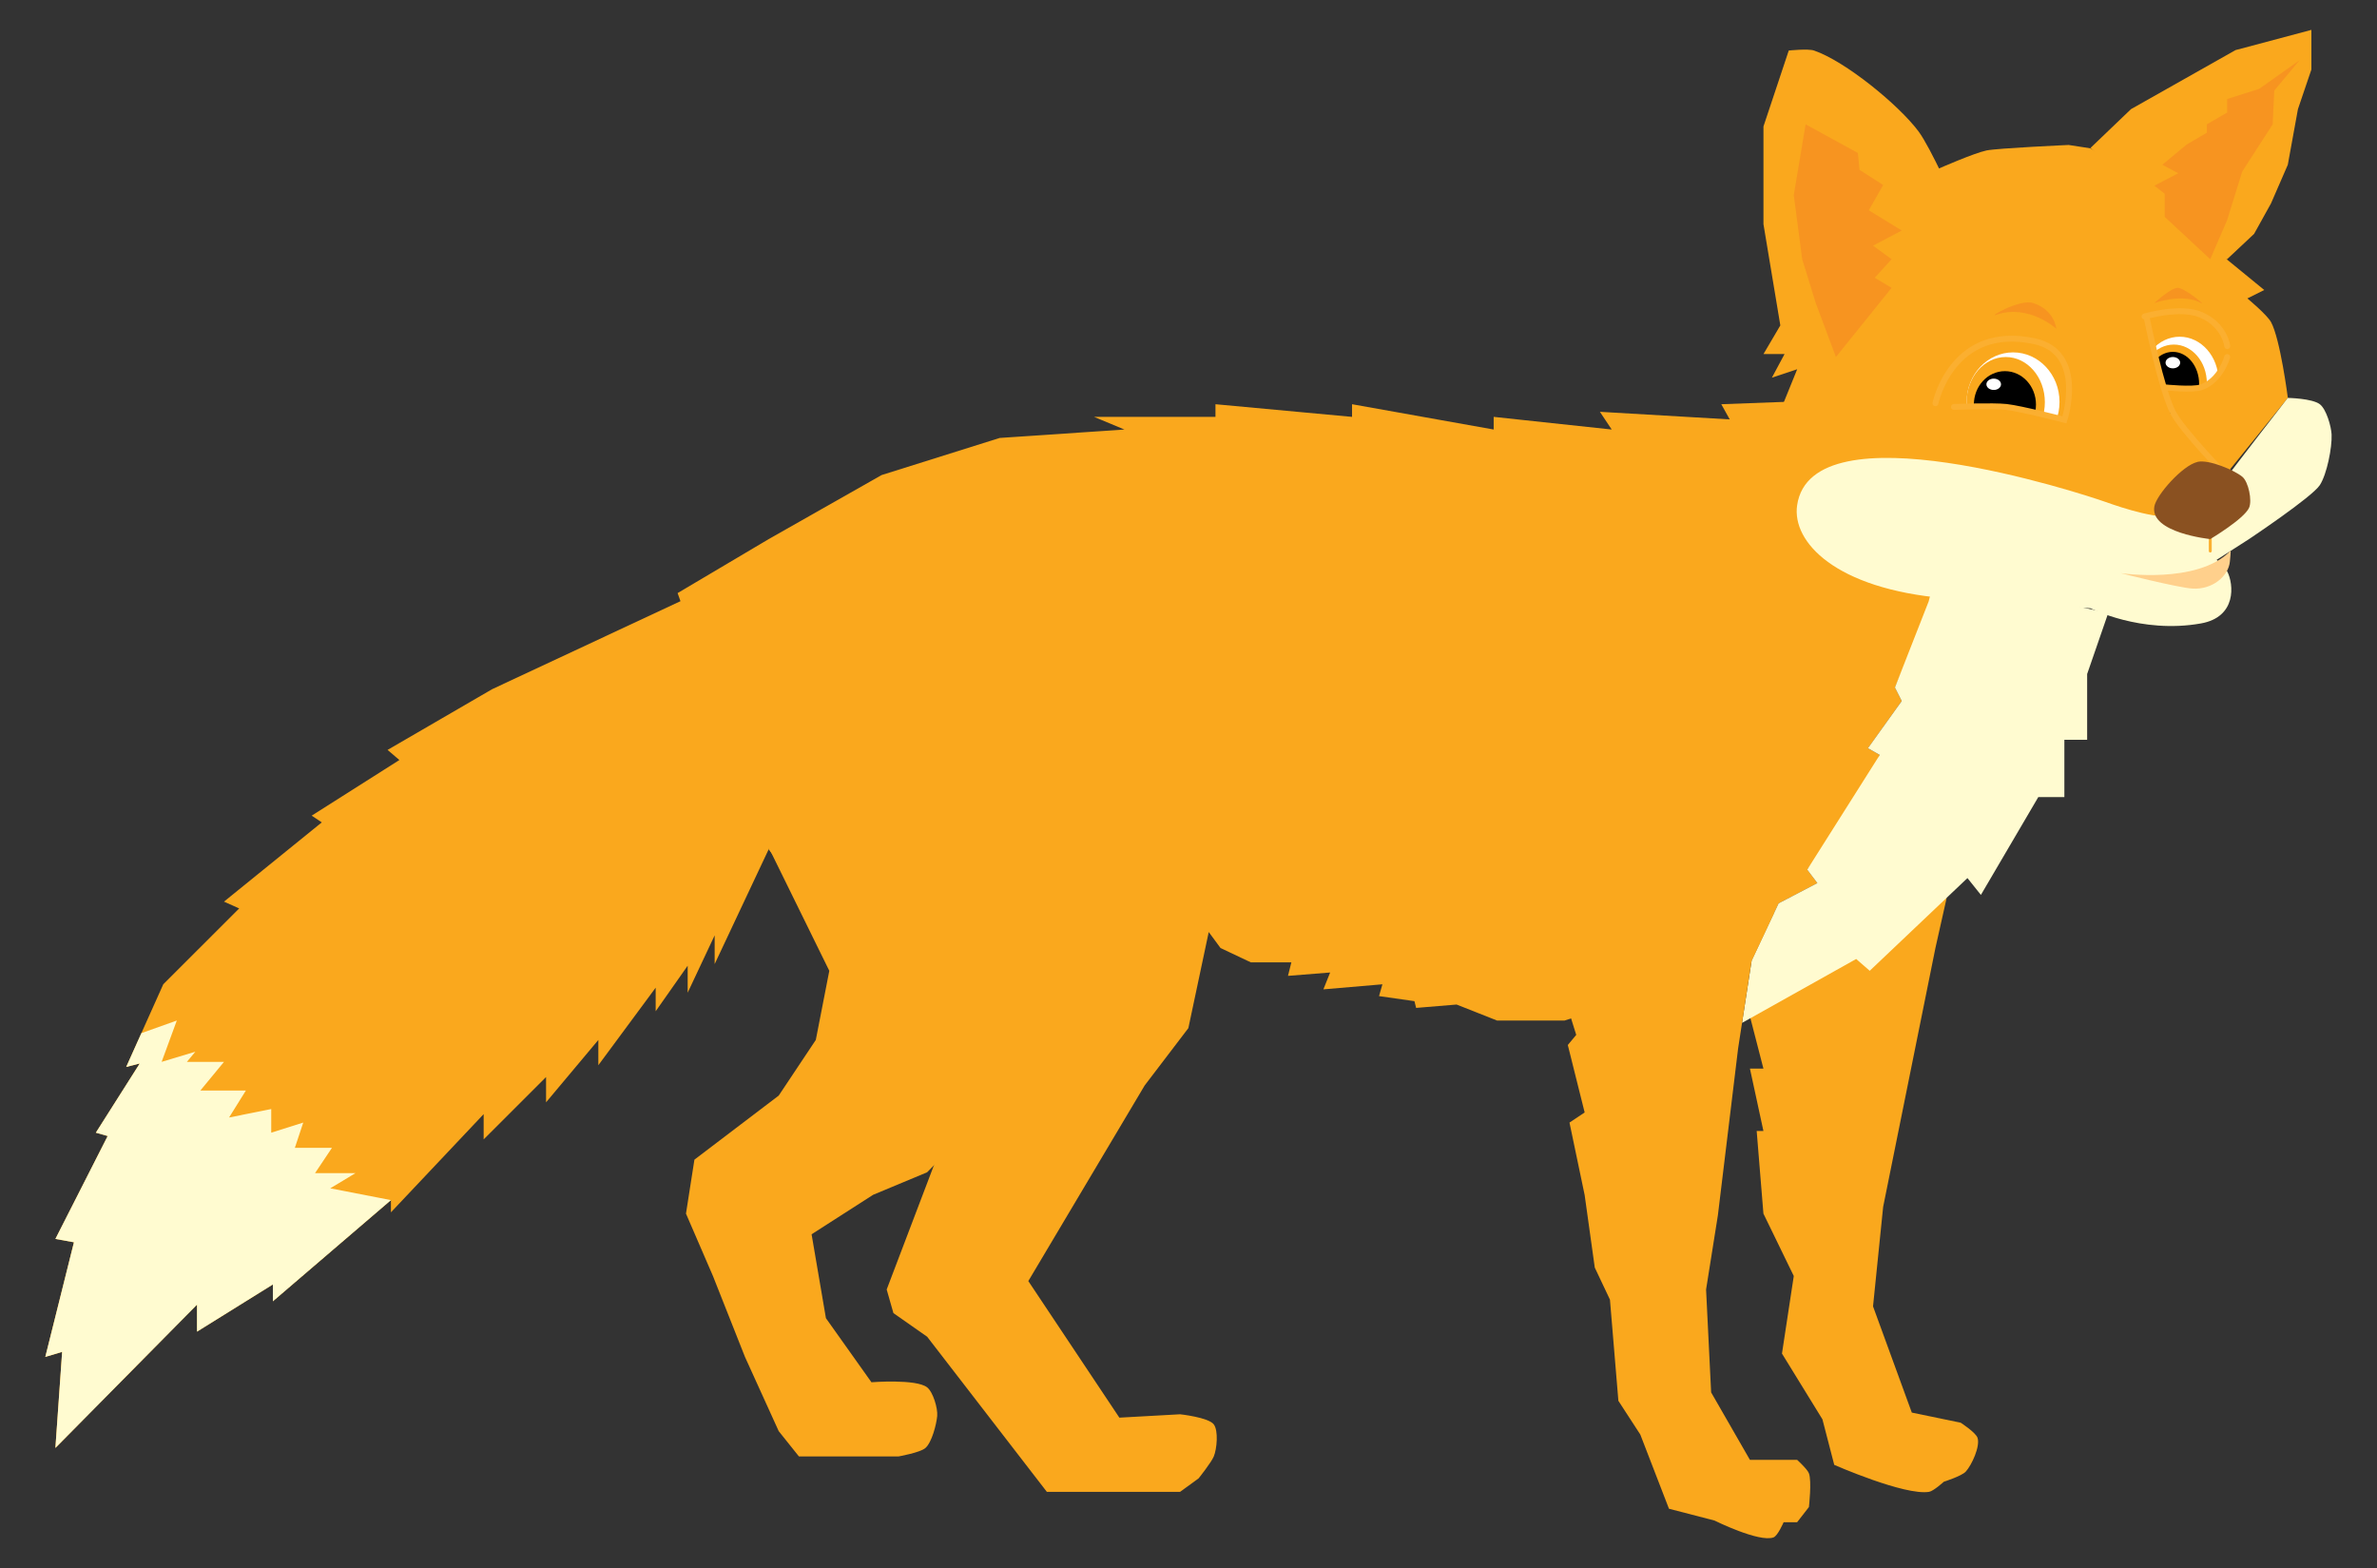 <?xml version="1.0" encoding="UTF-8"?>
<!DOCTYPE svg  PUBLIC '-//W3C//DTD SVG 1.1//EN'  'http://www.w3.org/Graphics/SVG/1.1/DTD/svg11.dtd'>
<svg enable-background="new -904.621 -575.268 2651.053 1748.776" version="1.1" viewBox="-904.62 -575.27 2651.1 1748.8" xml:space="preserve" xmlns="http://www.w3.org/2000/svg">

	<rect x="-904.62" y="-575.27" width="2651.1" height="1748.8" fill="#333333" stroke="none"/>

	<path d="m1047.1 558.16 15.049 58.295h-15.049l15.049 69.577h-7.528l7.528 92.148 33.846 69.577-13.159 86.503 45.136 73.344 13.159 50.773s78.64 34.525 105.78 30.086c4.926-0.804 16.459-11.282 16.459-11.282s19.917-6.303 24.448-11.282c6.705-7.37 16.242-28.13 13.166-37.614-1.95-6.02-18.804-16.92-18.804-16.92l-54.534-11.282-43.252-118.47 11.282-110.96 58.301-288.66 12.58-56.095-119.77 47.632-99.584 84.699-0.105-0.066z" fill="#FAA81D"/>
	<path d="m-50.378 363.6 70.683 143.8-15.043 77.098-41.368 62.062-94.025 71.46-9.405 60.178 30.086 69.577 35.73 90.264 37.614 82.743 22.564 28.209h110.95s24.152-4.228 30.086-9.412c7.166-6.257 12.296-26.246 13.166-35.724 0.777-8.437-4.59-26.766-11.282-31.97-12.296-9.563-62.055-5.638-62.055-5.638l-50.773-71.46-15.985-93.564 68.635-44.029 60.178-25.08 45.135-46.071-45.135-148.57-60.178-55.482-119.61-118.35 0.027-0.046z" fill="#FAA81D"/>
	<polygon points="-842.83 1039.5 -684.89 879.7 -684.89 909.8 -600.26 857.17 -600.26 875.94 -468.6 763.12 -468.6 776.75 -365.2 667.23 -365.2 695.41 -295.58 625.86 -295.58 654.05 -237.29 584.5 -237.29 612.69 -173.34 526.21 -173.34 552.49 -137.65 501.71 -137.65 531.81 -107.55 467.86 -107.55 499.87 -47.348 371.97 -47.348 86.124 -126.32 86.124 -355.78 193.35 -472.36 261.05 -459.18 272.32 -556.99 334.36 -545.73 341.87 -654.8 430.25 -637.87 437.83 -722.5 522.39 -763.86 614.6 -748.78 610.78 -797.72 687.91 -784.54 691.66 -842.83 806.39 -822.15 810.15 -854.09 937.99 -835.32 932.39" fill="#FAA81D"/>
	<polygon points="-707.42 562.83 -724.35 608.94 -686.74 597.61 -696.16 608.94 -654.8 608.94 -681.14 640.88 -630.36 640.88 -649.13 670.98 -602.11 661.56 -602.11 687.91 -566.41 676.64 -575.76 704.83 -534.4 704.83 -553.24 733.02 -508.12 733.02 -536.31 749.95 -468.6 763.12 -600.26 875.94 -600.26 857.17 -684.89 909.8 -684.89 879.7 -842.83 1039.5 -835.32 932.39 -854.09 937.99 -822.15 810.15 -842.83 806.39 -784.54 691.66 -797.72 687.91 -748.78 610.78 -763.86 614.6 -746.94 576.93" fill="#FFFBD0"/>
	<path d="m1092.3-127.34-77.131 2.865 9.405 16.927-144.8-8.463 13.166 19.752-131.64-14.108v14.108l-157.96-28.209v14.108l-152.33-14.108v14.108h-135.4l33.853 14.108-139.16 9.405-131.64 41.368-125.99 71.461-101.55 60.172 101.55 285.84 52.657 67.706 45.135 41.368 56.418 81.794h18.804l24.442 126.94-65.816 173.01 7.521 26.325 37.607 26.332 133.52 173.01h148.57l20.687-15.043s14.062-17.585 16.92-24.448c3.438-8.246 5.335-28.564 0-35.73-5.862-7.871-37.607-11.282-37.607-11.282l-67.7 3.761-101.55-152.33 129.76-218.14 48.738-63.939 22.722-107.18 13.166 17.862 33.847 15.985h45.135l-3.754 15.043 47.012-3.754-7.521 18.797 65.816-5.638-3.761 13.166 39.491 5.638 1.884 7.528 45.135-3.761 45.135 17.862h75.221l208.74-66.758 30.086-63.939 43.252-22.564-11.282-15.043 54.534-71.467 26.325-56.411-13.166-7.521 37.614-52.657-7.528-15.043 28.209-65.816 14.681-35.368-159.52-217.67 0.059 0.053z" fill="#FAA81D"/>
	<path d="m1099.8-11.155-16.92-82.743h-11.289l28.209-69.577-28.209 9.399 14.108-26.325h-23.5l18.797-31.97-18.797-112.84v-109.07l28.202-84.626s21.544-2.279 28.209 0c34.881 11.928 94.585 60.692 116.59 90.271 13.554 18.218 41.374 80.859 41.374 80.859l-18.54-39.636s39.03-17.183 52.867-20.055c12.323-2.562 91.667-6.125 91.667-6.125l24.448 3.761 77.105 47.012 75.221 77.105 41.368 33.853-18.804 9.405s21.853 18.165 26.332 26.325c10.426 19.001 18.797 84.626 18.797 84.626l-63.932 78.982-24.448 63.939-157.96-27.274-73.496-28.999-80.708-5.783-91.12 26.892-55.588 12.382 0.019 0.211z" fill="#FAA81D"/>
	<polygon points="1472.1 -453.55 1588.7 -519.41 1673.3 -541.94 1673.3 -497.74 1658.3 -453.55 1647 -391.51 1628.2 -348.3 1609.4 -314.45 1579.3 -286.2 1560.5 -286.2 1427 -410.35" fill="#FAA81D"/>
	<polygon points="1143 -177.13 1205.1 -254.25 1186.3 -265.51 1205.1 -286.2 1184.4 -301.28 1216.4 -318.2 1179.7 -340.73 1195.7 -368.98 1169.3 -385.84 1167.5 -404.68 1109.2 -436.62 1096 -357.66 1105.4 -286.2 1120.5 -237.33" fill="#F79420"/>
	<polygon points="1660.1 -508.08 1615 -476.14 1579.4 -464.88 1579.4 -449.8 1556.7 -436.62 1556.7 -427.27 1534.2 -414.1 1507 -391.51 1524.8 -382.09 1498.2 -368.19 1509.7 -359.17 1509.7 -333.42 1560.5 -286.2 1579.2 -329.47 1596.2 -384 1630.1 -436.62 1631.9 -474.23" fill="#F79420"/>
	<path d="m1321.7-224.15c36.059-12.698 67.067 15.445 67.067 15.445s-1.64-20.766-25.693-28.604c-15.148-5.005-51.57 16.729-41.362 13.107l-0.013 0.053z" fill="#F79420"/>
	<path d="m1498.2-237.33s31.66-11.453 52.005 0c6.757 3.807-18.25-16.927-26.002-16.927-7.772 0-26.016 16.927-26.016 16.927h0.013z" fill="#F79420"/>
	<path d="m1487.2-222.31s40.031-11.934 63.248-1.752c26.556 11.644 28.999 34.788 28.999 34.788" fill="none" stroke="#FBAF30" stroke-linecap="round" stroke-miterlimit="10" stroke-width="6.586"/>
	<polygon points="1446.7 108.45 1423.2 176.42 1423.2 249.73 1397.8 249.73 1397.8 313.68 1368.7 313.68 1304.7 422.75 1289.7 403.97 1180.7 507.38 1165.6 494.21 1038.3 565.47 1049 496.12 1079.1 432.16 1122.3 409.57 1111 394.56 1191.9 266.65 1178.7 259.14 1216.4 206.52 1208.8 191.44 1246.4 95.542 1254 66.365" fill="#FFFBD0"/>
	<path d="m890.99 349.44-22.571 18.804-16.92-9.405v65.823h-16.92l9.405 80.859-9.405 13.166 18.797 60.178-9.399 11.282 18.797 75.221-16.92 11.282 16.92 80.866 11.289 80.859 16.92 35.73 9.405 112.84 24.448 37.614 31.97 82.743 50.78 13.166s49.759 24.705 65.816 18.804c4.775-1.758 11.282-16.927 11.282-16.927h15.043l13.166-16.92s3.306-28.808 0-37.614c-1.759-4.683-13.166-15.043-13.166-15.043h-52.657l-43.245-75.221-5.638-114.71 13.159-82.743 7.528-62.055 15.043-124.12 15.043-97.792 24.718-52.532 5.368-37.732-47.019-80.859h-90.264l-50.45 24.501-0.323-0.059z" fill="#FAA81D"/>
	<ellipse cx="1340.6" cy="-127.01" rx="51.787" ry="55.278" fill="#fff"/>
	<ellipse cx="1332.4" cy="-126.74" rx="43.64" ry="50.378" fill="#FAA81D"/>
	<ellipse cx="1331.5" cy="-124.11" rx="31.133" ry="33.754" stroke="#000" stroke-miterlimit="10" stroke-width="6.991"/>
	<ellipse cx="1319" cy="-146.7" rx="8.147" ry="6.316" fill="#fff"/>
	<ellipse cx="1526.4" cy="-150.58" rx="43.35" ry="49.166" fill="#fff"/>
	<ellipse cx="1519.9" cy="-147.95" rx="36.817" ry="43.061" fill="#FAA81D"/>
	
		<ellipse cx="1518.8" cy="-147.09" rx="25.798" ry="32.292" stroke="#000" stroke-miterlimit="10" stroke-width="6.991"/>
	<ellipse cx="1518.8" cy="-170.8" rx="8.147" ry="6.316" fill="#fff"/>
	<polygon points="1509.7 -143.27 1543.9 -143.27 1561.1 -149.14 1574 -164.48 1573 -147.09 1570.2 -129.9 1561.1 -101.12 1541.8 -90.189 1523.6 -100.4 1516.1 -118.05" fill="#FAA81D"/>
	<polygon points="1493 -197.35 1516 -114.82 1529.8 -97.5 1509.7 -94.405 1473.3 -124.5 1475.5 -164.48" fill="#FAA81D"/>
	<polygon points="1274.6 -121.54 1319 -121.54 1340.6 -119.76 1365.1 -114.82 1382.9 -110.15 1399.6 -104.88 1368.7 -67.204 1355.2 -67.204 1333.7 -67.204 1300.4 -80.705 1284.5 -101.39" fill="#FAA81D"/>
	<path d="m1579.4-177.13s-7.258 26.562-29.315 33.853c-9.596 3.168-40.433 0-40.433 0" fill="none" stroke="#FBAF30" stroke-linecap="round" stroke-miterlimit="10" stroke-width="6.586"/>
	<path d="m1254-125.56s18.488-88.861 110.33-69.188c58.216 12.468 33.537 87.676 33.537 87.676s-48.363-12.566-64.881-14.371c-14.49-1.587-58.301 0-58.301 0" fill="none" stroke="#FBAF30" stroke-linecap="round" stroke-miterlimit="10" stroke-width="6.586"/>
	<path d="m1265.2 91.788c40.38 3.464 161.73 11.282 161.73 11.282s56.121 28.854 123.18 16.927c39.965-7.113 36.744-43.574 29.315-58.031-1.996-3.879-11.816-12.85-11.816-12.85l36.092-23.151s70.315-46.874 78.982-60.178c7.91-12.132 13.792-41.948 13.159-56.418-0.402-9.069-5.914-28.373-13.159-33.846-8.694-6.573-35.737-7.021-35.737-7.021s-61.16 78.653-67.528 87.88c-9.879 14.305-37.601 38.727-54.356 43.37-19.903 5.513-61.752-8.239-81.208-15.168-28.38-10.103-328.03-107.72-344.14 3.761-5.862 40.637 42.349 93.063 165.45 103.6l0.046-0.158z" fill="#FFFBD0"/>
	<path d="m1489.5-221.58s16.36 81.452 29.552 106.47c10.9 20.681 60.343 71.46 60.343 71.46l-22.736 34.788s-34.894 13.93-47.012 12.764" fill="none" stroke="#FBAF30" stroke-linecap="round" stroke-miterlimit="10" stroke-width="6.586"/>
	<path d="m1567.7 49.109" fill="none" stroke="#E79A24" stroke-linecap="round" stroke-miterlimit="10" stroke-width="1.647"/>
	<path d="m1560.5 25.926" fill="none" stroke="#E79A24" stroke-linecap="round" stroke-miterlimit="10" stroke-width="1.647"/>
	<path d="m1512.1 60.503" fill="none" stroke="#F37448" stroke-linecap="round" stroke-miterlimit="10" stroke-width="6.586"/>
	<path d="m1560.5 25.926" fill="none" stroke="#E79A24" stroke-linecap="round" stroke-miterlimit="10" stroke-width="1.691"/>
	<path d="m1410.1 61.689" fill="none" stroke="#E79A24" stroke-linecap="round" stroke-miterlimit="10" stroke-width="1.691"/>
	<path d="m1460.6 63.928s62.707 15.945 79.726 17.17c22.538 1.62 40.551-13.91 42.059-30.013 1.179-12.599 1.179-12.599-0.105-11.315-36.817 36.817-121.65 24.172-121.65 24.172l-0.033-0.013z" fill="#FFD08C"/>
	
		<line x1="1560.5" x2="1560.5" y1="24.147" y2="39.23" fill="none" stroke="#FBAF30" stroke-linecap="round" stroke-miterlimit="10" stroke-width="3.293"/>
	<path d="m1546.2-60.09c-16.821 3.919-45.84 36.942-48.06 49.634-5.157 29.533 62.345 36.396 62.345 36.396s37.39-22.215 43.252-34.788c3.754-8.068-0.606-29.203-7.528-34.788-8.957-7.311-37.212-19.495-50.055-16.531l0.046 0.079z" fill="#8A5121"/>

</svg>
